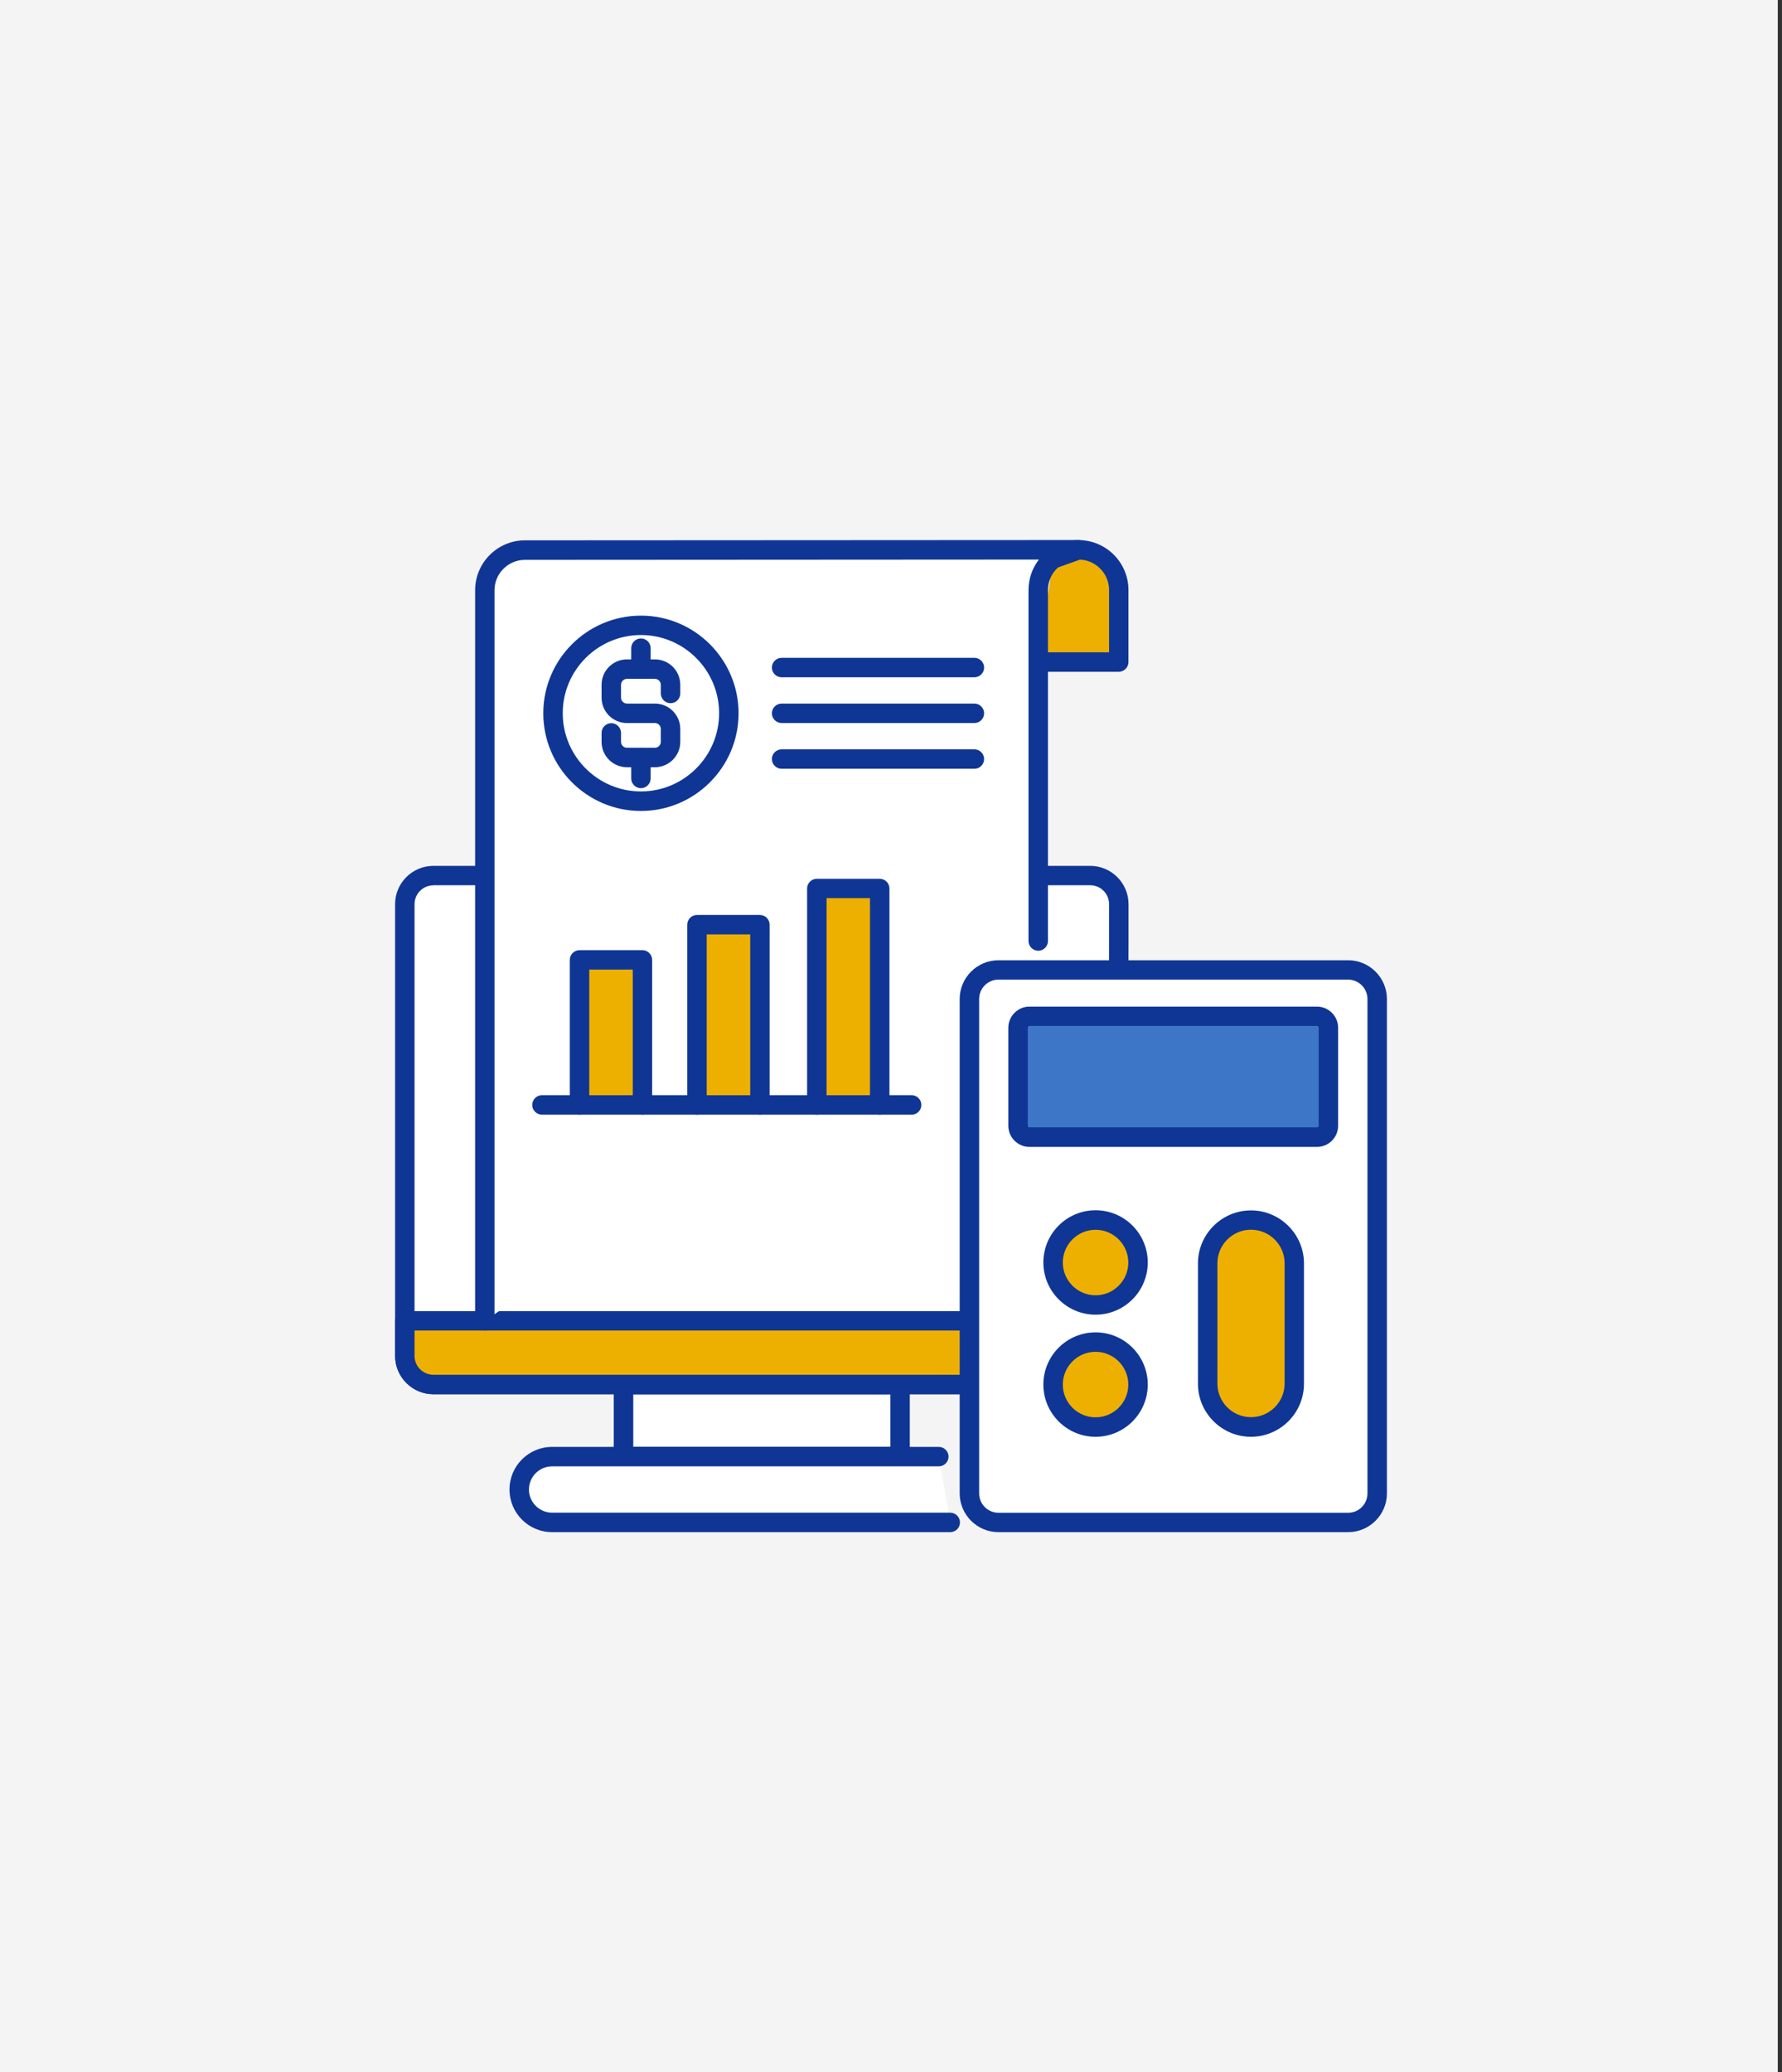 <?xml version="1.0" encoding="UTF-8"?><svg id="Artwork" xmlns="http://www.w3.org/2000/svg" viewBox="0 0 240 279"><rect x="0" y="0" width="240" height="279" fill="#333333" stroke="none"/><defs><style>.cls-1{fill:#0f3695;}.cls-1,.cls-2,.cls-3,.cls-4,.cls-5{stroke-width:0px;}.cls-2{fill:#3d76c7;}.cls-3{fill:#eeb000;}.cls-4{fill:#f5f4f4;}.cls-5{fill:#fff;}</style></defs><rect class="cls-4" width="239.43" height="279"/><path class="cls-5" d="M121.22,186.41h-37.25v9.71h37.25v-9.71Z"/><path class="cls-1" d="M121.22,197.43h-37.25c-.72,0-1.31-.59-1.31-1.31v-9.71c0-.72.59-1.31,1.31-1.31h37.25c.72,0,1.31.59,1.31,1.31v9.71c0,.72-.59,1.31-1.31,1.31ZM85.29,194.81h34.63v-7.09h-34.63v7.09h0Z"/><path class="cls-5" d="M127.98,204.98h-53.62c-2.45,0-4.43-1.98-4.43-4.43s1.98-4.43,4.43-4.43h52.08l1.54,8.86Z"/><path class="cls-1" d="M127.98,206.29h-53.62c-3.17,0-5.74-2.57-5.74-5.74s2.57-5.74,5.74-5.74h52.08c.72,0,1.31.59,1.31,1.31s-.59,1.31-1.31,1.31h-52.08c-1.72,0-3.12,1.4-3.12,3.12s1.4,3.12,3.12,3.12h53.62c.72,0,1.31.59,1.31,1.31s-.59,1.31-1.31,1.31h0Z"/><path class="cls-5" d="M139.92,117.89h6.91c2.13,0,3.85,1.72,3.85,3.85v4.96l-.17,59.71H58.37c-2.13,0-3.85-1.72-3.85-3.85v-60.82c0-2.13,1.72-3.85,3.85-3.85h81.55Z"/><path class="cls-1" d="M150.51,187.72H58.37c-2.84,0-5.16-2.31-5.16-5.16v-60.82c0-2.84,2.31-5.16,5.16-5.16h88.46c2.84,0,5.16,2.31,5.16,5.16v4.96l-.17,59.72c0,.72-.59,1.31-1.31,1.31h0ZM58.37,119.2c-1.4,0-2.54,1.14-2.54,2.54v60.82c0,1.4,1.14,2.54,2.54,2.54h90.84l.16-58.41v-4.96c0-1.4-1.14-2.54-2.54-2.54H58.37Z"/><path class="cls-3" d="M150.54,177.84l-.03,8.57H58.37c-2.13,0-3.85-1.72-3.85-3.85v-4.72h96.02Z"/><path class="cls-1" d="M150.52,187.72H58.38c-2.84,0-5.16-2.31-5.16-5.16v-4.72c0-.72.59-1.31,1.31-1.31h96.02c.35,0,.68.14.93.38s.38.58.38.93l-.03,8.57c0,.72-.59,1.31-1.31,1.31h0ZM55.83,179.15v3.41c0,1.4,1.14,2.54,2.54,2.54h90.84l.02-5.95H55.83Z"/><path class="cls-3" d="M139.83,89.14h10.85v-9.69c0-3-2.43-5.42-5.42-5.42-1.3,0-2.49.46-3.43,1.22l-2,13.9h0Z"/><path class="cls-1" d="M150.68,90.45h-10.85c-.72,0-1.31-.59-1.31-1.31s.59-1.31,1.31-1.31h9.54v-8.38c0-2.27-1.85-4.11-4.12-4.11-.96,0-1.86.32-2.6.92-.56.46-1.39.37-1.84-.19-.46-.56-.37-1.39.19-1.84,1.19-.97,2.71-1.51,4.25-1.51,3.72,0,6.73,3.02,6.73,6.73v9.69c0,.72-.59,1.31-1.31,1.31h0Z"/><path class="cls-5" d="M139.83,126.7v-47.25c0-1.7.78-3.21,2-4.21l3.43-1.22-74.55.04c-2.99,0-5.41,2.42-5.41,5.41v98.37l74.54-51.14h0Z"/><path class="cls-1" d="M65.3,179.15c-.72,0-1.31-.59-1.31-1.31v-98.37c0-3.7,3.01-6.72,6.72-6.72l74.55-.04c.64,0,1.18.46,1.29,1.09.11.63-.25,1.24-.85,1.46l-3.2,1.14c-.87.78-1.36,1.88-1.36,3.05v47.25c0,.72-.59,1.31-1.31,1.31s-1.31-.59-1.31-1.31v-47.25c0-1.51.5-2.95,1.4-4.11l-69.22.04c-2.26,0-4.1,1.84-4.1,4.1v98.37c0,.72-.59,1.31-1.31,1.31h0Z"/><path class="cls-1" d="M131.23,91.19h-25.96c-.72,0-1.31-.59-1.31-1.31s.59-1.31,1.31-1.31h25.96c.72,0,1.31.59,1.31,1.31s-.59,1.31-1.31,1.31Z"/><path class="cls-1" d="M131.23,97.35h-25.96c-.72,0-1.31-.59-1.31-1.31s.59-1.31,1.31-1.31h25.96c.72,0,1.31.59,1.31,1.31s-.59,1.31-1.31,1.31Z"/><path class="cls-1" d="M131.23,103.51h-25.96c-.72,0-1.31-.59-1.31-1.31s.59-1.31,1.31-1.31h25.96c.72,0,1.31.59,1.31,1.31s-.59,1.31-1.31,1.31Z"/><path class="cls-5" d="M86.32,107.88c6.54,0,11.84-5.3,11.84-11.84s-5.3-11.84-11.84-11.84-11.84,5.3-11.84,11.84,5.3,11.84,11.84,11.84Z"/><path class="cls-1" d="M86.32,109.19c-7.25,0-13.15-5.9-13.15-13.15s5.9-13.15,13.15-13.15,13.15,5.9,13.15,13.15-5.9,13.15-13.15,13.15ZM86.32,85.5c-5.81,0-10.53,4.73-10.53,10.53s4.73,10.53,10.53,10.53,10.53-4.73,10.53-10.53-4.73-10.53-10.53-10.53Z"/><path class="cls-5" d="M90.31,93.36v-1.17c0-1.17-.94-2.11-2.11-2.11h-3.76c-1.17,0-2.11.94-2.11,2.11v1.73c0,1.16.94,2.11,2.11,2.11h3.76c1.17,0,2.11.94,2.11,2.11v1.73c0,1.17-.94,2.11-2.11,2.11h-3.76c-1.17,0-2.11-.94-2.11-2.11v-1.2l7.98-5.32h0Z"/><path class="cls-1" d="M88.2,103.3h-3.76c-1.89,0-3.42-1.53-3.42-3.42v-1.2c0-.72.59-1.31,1.31-1.31s1.31.59,1.31,1.31v1.2c0,.44.36.8.8.8h3.76c.44,0,.8-.36.8-.8v-1.73c0-.44-.36-.8-.8-.8h-3.76c-1.89,0-3.42-1.53-3.42-3.42v-1.73c0-1.89,1.53-3.42,3.42-3.42h3.76c1.89,0,3.42,1.53,3.42,3.42v1.17c0,.72-.59,1.31-1.31,1.31s-1.31-.59-1.31-1.31v-1.17c0-.44-.36-.8-.8-.8h-3.76c-.44,0-.8.36-.8.8v1.73c0,.44.36.8.8.8h3.76c1.89,0,3.42,1.53,3.42,3.42v1.73c0,1.89-1.53,3.42-3.42,3.42Z"/><path class="cls-1" d="M86.32,106.12c-.72,0-1.31-.59-1.31-1.31v-2.81c0-.72.59-1.31,1.31-1.31s1.31.59,1.31,1.31v2.81c0,.72-.59,1.31-1.31,1.31Z"/><path class="cls-1" d="M86.32,91.39c-.72,0-1.31-.59-1.31-1.31v-2.81c0-.72.59-1.31,1.31-1.31s1.31.59,1.31,1.31v2.81c0,.72-.59,1.31-1.31,1.31Z"/><path class="cls-3" d="M86.53,129.24h-8.47v19.53h8.47v-19.53Z"/><path class="cls-1" d="M86.53,150.08c-.72,0-1.31-.59-1.31-1.31v-18.22h-5.86v18.22c0,.72-.59,1.31-1.31,1.31s-1.31-.59-1.31-1.31v-19.53c0-.72.59-1.31,1.31-1.31h8.47c.72,0,1.31.59,1.31,1.31v19.53c0,.72-.59,1.31-1.31,1.31h0Z"/><path class="cls-3" d="M102.35,124.51h-8.47v24.27h8.47v-24.27Z"/><path class="cls-1" d="M102.35,150.08c-.72,0-1.31-.59-1.31-1.31v-22.96h-5.86v22.96c0,.72-.59,1.31-1.31,1.31s-1.31-.59-1.31-1.31v-24.27c0-.72.59-1.31,1.31-1.31h8.47c.72,0,1.31.59,1.31,1.31v24.27c0,.72-.59,1.31-1.31,1.31h0Z"/><path class="cls-3" d="M118.48,119.63h-8.47v29.14h8.47v-29.14Z"/><path class="cls-1" d="M118.48,150.08c-.72,0-1.31-.59-1.31-1.31v-27.84h-5.85v27.84c0,.72-.59,1.31-1.31,1.31s-1.31-.59-1.31-1.31v-29.14c0-.72.59-1.31,1.31-1.31h8.47c.72,0,1.31.59,1.31,1.31v29.14c0,.72-.59,1.31-1.31,1.31h0Z"/><path class="cls-1" d="M122.78,150.08h-49.79c-.72,0-1.31-.59-1.31-1.31s.59-1.31,1.31-1.31h49.79c.72,0,1.31.59,1.31,1.31s-.59,1.31-1.31,1.31Z"/><path class="cls-5" d="M181.57,130.59h-47.1c-2.16,0-3.92,1.75-3.92,3.91v66.56c0,2.16,1.75,3.91,3.92,3.91h47.1c2.16,0,3.91-1.75,3.91-3.91v-66.56c0-2.16-1.75-3.91-3.91-3.91Z"/><path class="cls-1" d="M181.57,206.29h-47.1c-2.88,0-5.22-2.35-5.22-5.22v-66.56c0-2.88,2.35-5.22,5.22-5.22h47.1c2.88,0,5.22,2.35,5.22,5.22v66.56c0,2.88-2.35,5.22-5.22,5.22ZM134.47,131.9c-1.44,0-2.6,1.17-2.6,2.61v66.56c0,1.44,1.17,2.61,2.6,2.61h47.1c1.44,0,2.6-1.17,2.6-2.61v-66.56c0-1.44-1.17-2.61-2.6-2.61h-47.1Z"/><path class="cls-3" d="M151.59,174.03c2.23-2.23,2.23-5.85,0-8.09-2.23-2.23-5.85-2.23-8.09,0-2.23,2.23-2.23,5.85,0,8.09,2.23,2.23,5.85,2.23,8.09,0Z"/><path class="cls-1" d="M147.55,177.01c-3.87,0-7.03-3.15-7.03-7.03s3.15-7.03,7.03-7.03,7.03,3.15,7.03,7.03-3.15,7.03-7.03,7.03ZM147.55,165.58c-2.43,0-4.41,1.98-4.41,4.41s1.98,4.41,4.41,4.41,4.41-1.98,4.41-4.41-1.98-4.41-4.41-4.41Z"/><path class="cls-3" d="M153.11,187.72c.72-3.07-1.18-6.15-4.25-6.88-3.07-.72-6.15,1.18-6.88,4.25-.72,3.07,1.18,6.15,4.25,6.88,3.07.72,6.15-1.18,6.88-4.25Z"/><path class="cls-1" d="M147.55,193.45c-3.87,0-7.03-3.15-7.03-7.03s3.15-7.03,7.03-7.03,7.03,3.15,7.03,7.03-3.15,7.03-7.03,7.03ZM147.55,182.01c-2.43,0-4.41,1.98-4.41,4.41s1.98,4.41,4.41,4.41,4.41-1.98,4.41-4.41-1.98-4.41-4.41-4.41Z"/><path class="cls-3" d="M168.48,164.27c3.22,0,5.83,2.62,5.83,5.83v16.2c0,3.22-2.62,5.83-5.83,5.83s-5.83-2.62-5.83-5.83v-16.2c0-3.22,2.62-5.83,5.83-5.83Z"/><path class="cls-1" d="M168.48,193.45c-3.94,0-7.14-3.21-7.14-7.14v-16.2c0-3.94,3.21-7.14,7.14-7.14s7.14,3.21,7.14,7.14v16.2c0,3.94-3.21,7.14-7.14,7.14ZM168.48,165.57c-2.49,0-4.52,2.03-4.52,4.52v16.2c0,2.49,2.03,4.52,4.52,4.52s4.53-2.03,4.53-4.52v-16.2c0-2.49-2.03-4.52-4.53-4.52Z"/><path class="cls-2" d="M177.37,136.83h-38.71c-.85,0-1.54.69-1.54,1.54v13.19c0,.85.69,1.54,1.54,1.54h38.71c.85,0,1.54-.69,1.54-1.54v-13.19c0-.85-.69-1.54-1.54-1.54Z"/><path class="cls-1" d="M177.37,154.42h-38.72c-1.57,0-2.85-1.28-2.85-2.85v-13.19c0-1.57,1.28-2.85,2.85-2.85h38.72c1.57,0,2.85,1.28,2.85,2.85v13.19c0,1.57-1.28,2.85-2.85,2.85ZM138.65,138.14c-.13,0-.23.1-.23.23v13.19c0,.13.1.23.23.23h38.72c.13,0,.23-.1.23-.23v-13.19c0-.13-.1-.23-.23-.23h-38.72Z"/></svg>